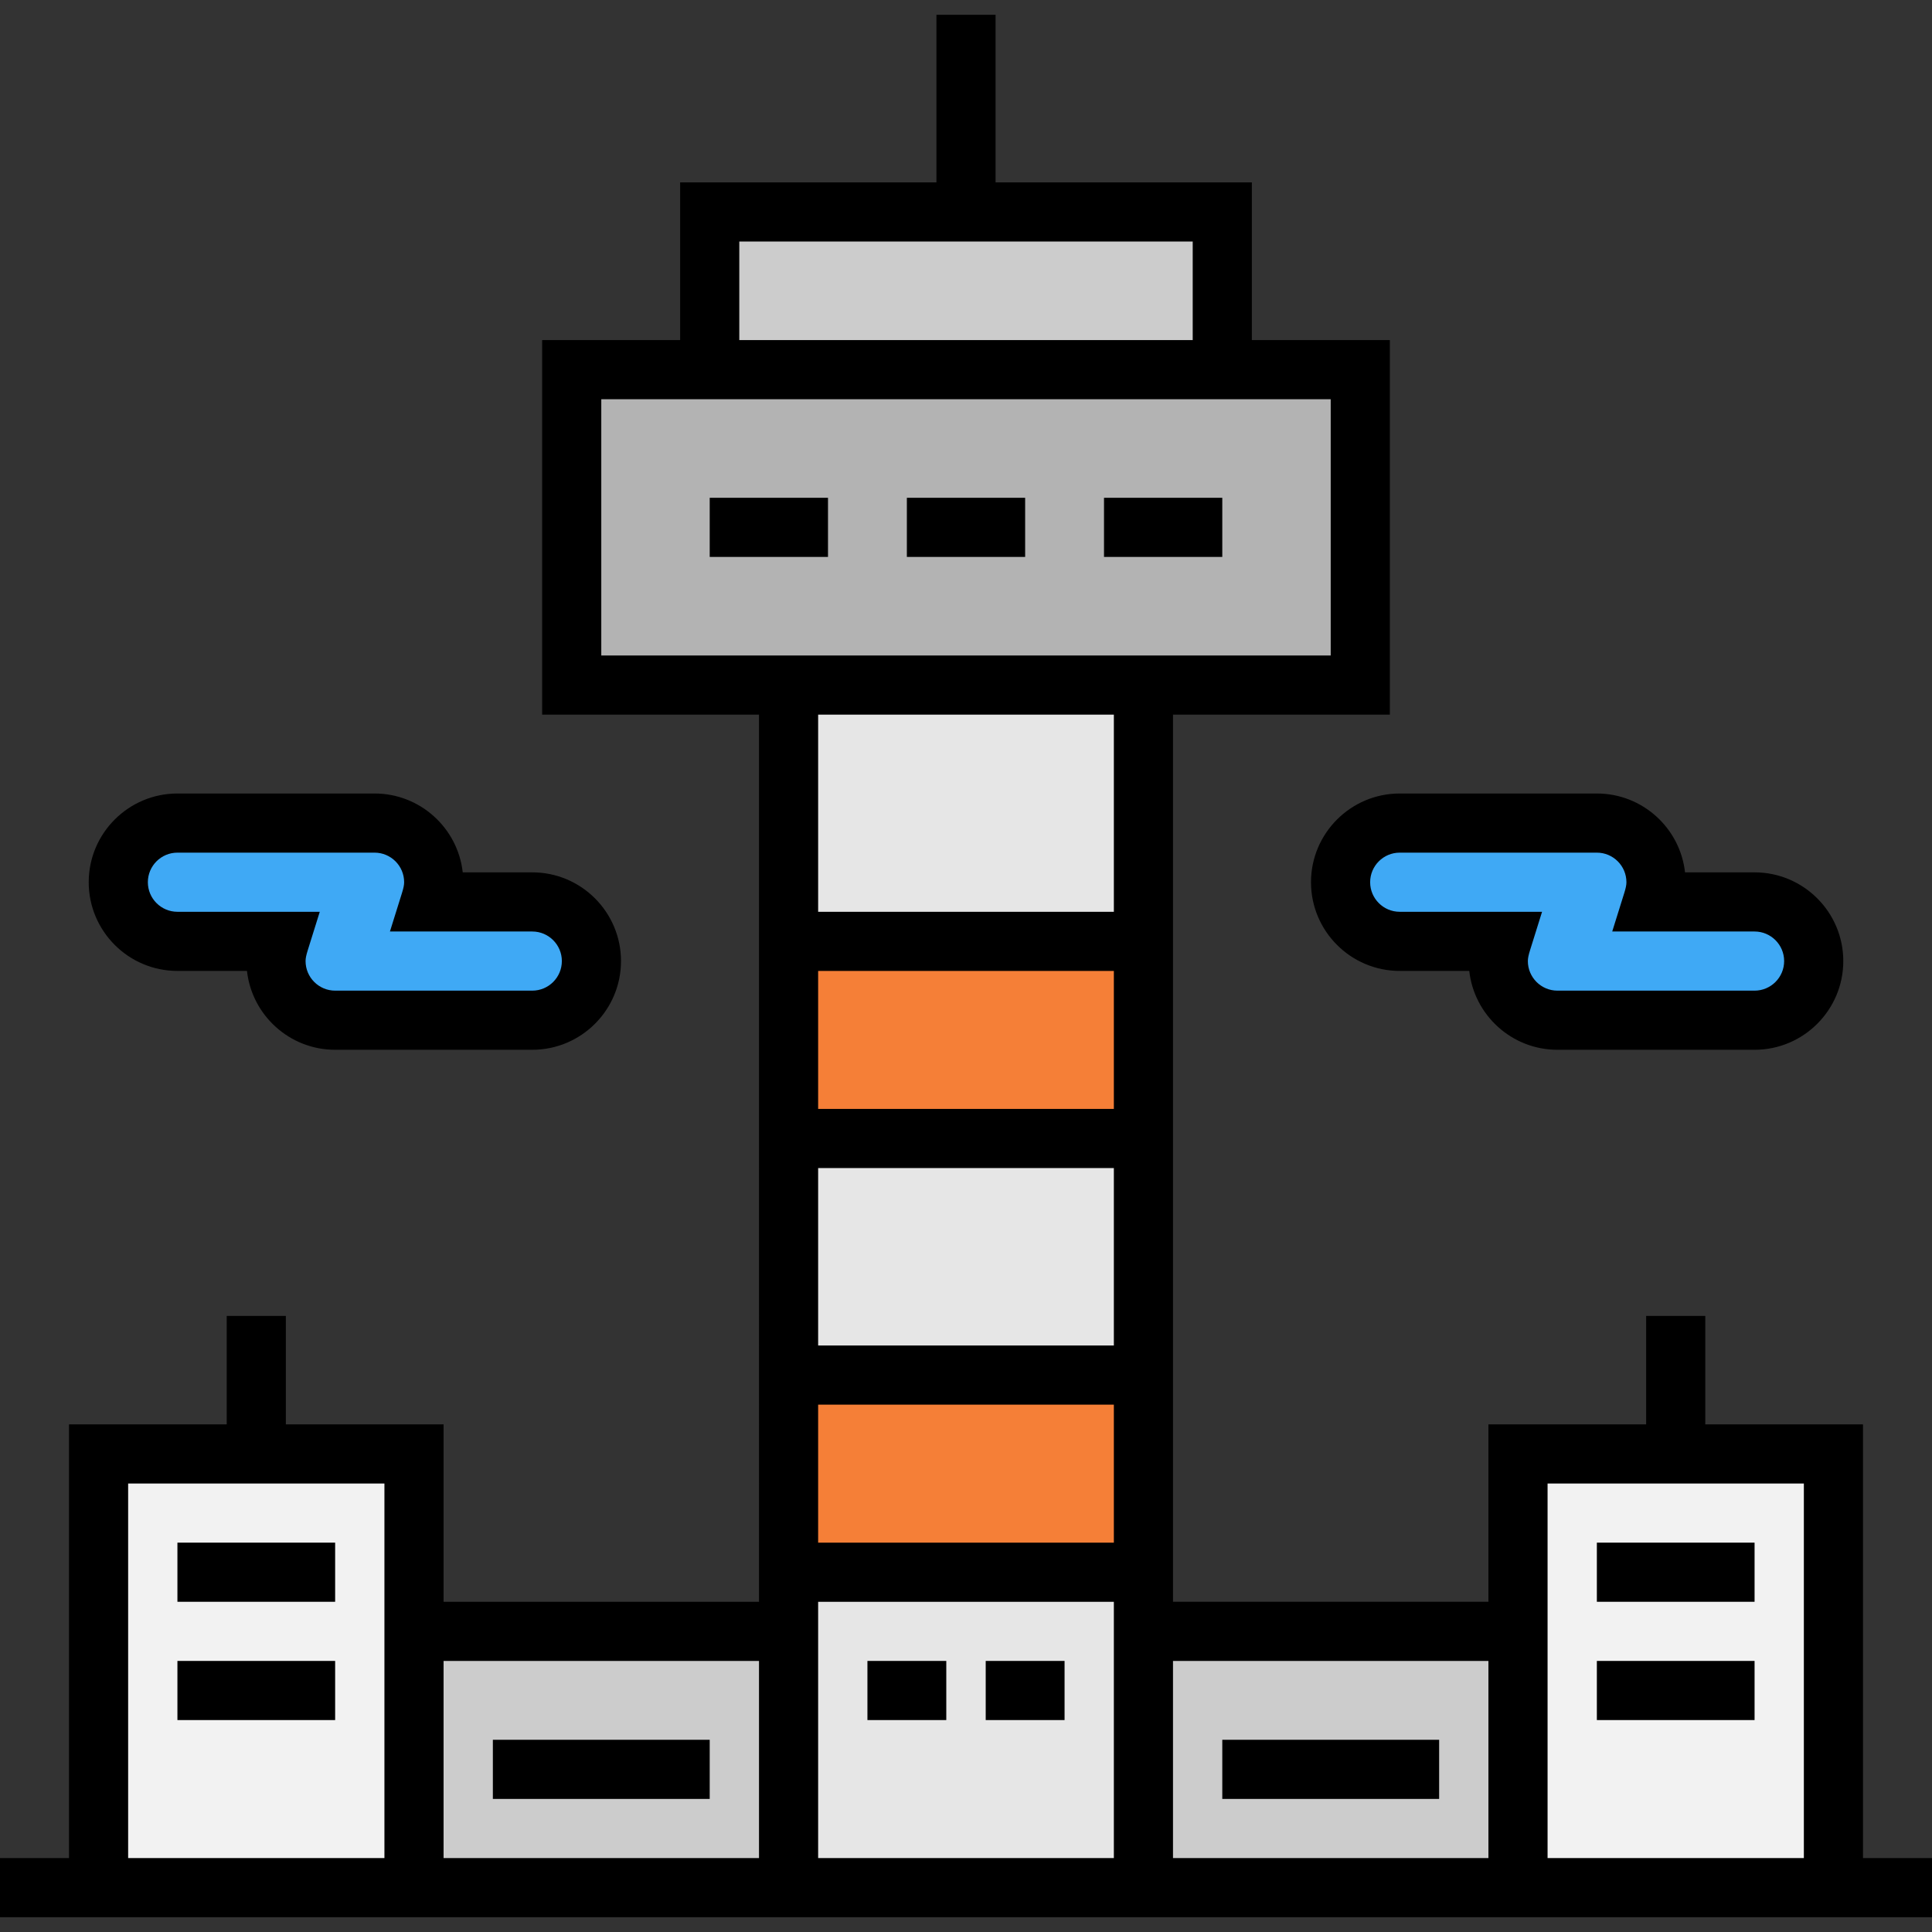 <?xml version="1.0" encoding="iso-8859-1"?>
<!-- Uploaded to: SVG Repo, www.svgrepo.com, Generator: SVG Repo Mixer Tools -->
<svg version="1.1" id="Layer_1" xmlns="http://www.w3.org/2000/svg" xmlns:xlink="http://www.w3.org/1999/xlink" 
	 viewBox="0 0 512 512" xml:space="preserve">
<rect x="0" y="0" width="512" height="512" fill="#333333" stroke="none"/>
<g>
	<path style="fill:#3FA9F5;" d="M113.998,239.02h27.063c8.673,0,15.673,7.001,15.673,15.673s-7.001,15.673-15.673,15.673H88.816
		c-8.673,0-15.673-7.001-15.673-15.673c0-1.881,0.418-3.553,0.94-5.224H47.02c-8.673,0-15.673-7.001-15.673-15.673
		c0-8.673,7.001-15.673,15.673-15.673h52.245c8.673,0,15.673,7.001,15.673,15.673C114.939,235.677,114.521,237.349,113.998,239.02z"
		/>
	<path style="fill:#3FA9F5;" d="M437.917,239.02h27.063c8.673,0,15.673,7.001,15.673,15.673s-7.001,15.673-15.673,15.673h-52.245
		c-8.673,0-15.673-7.001-15.673-15.673c0-1.881,0.418-3.553,0.94-5.224h-27.063c-8.673,0-15.673-7.001-15.673-15.673
		c0-8.673,7.001-15.673,15.673-15.673h52.245c8.673,0,15.673,7.001,15.673,15.673C438.857,235.677,438.439,237.349,437.917,239.02z"
		/>
</g>
<g>
	<polygon style="fill:#F2F2F2;" points="109.714,432.327 109.714,500.245 26.122,500.245 26.122,385.306 109.714,385.306 	"/>
	<polygon style="fill:#F2F2F2;" points="485.878,385.306 485.878,500.245 402.286,500.245 402.286,432.327 402.286,385.306 	"/>
</g>
<g>
	<rect x="109.714" y="432.327" style="fill:#CCCCCC;" width="99.265" height="67.918"/>
	<rect x="303.02" y="432.327" style="fill:#CCCCCC;" width="99.265" height="67.918"/>
</g>
<g>
	<rect x="208.98" y="364.408" style="fill:#F57F37;" width="94.041" height="52.245"/>
	<rect x="208.98" y="249.469" style="fill:#F57F37;" width="94.041" height="52.245"/>
</g>
<rect x="188.082" y="56.163" style="fill:#CCCCCC;" width="135.837" height="41.796"/>
<polygon style="fill:#B3B3B3;" points="360.49,97.959 360.49,181.551 303.02,181.551 208.98,181.551 151.51,181.551 151.51,97.959 
	188.082,97.959 323.918,97.959 "/>
<g>
	<rect x="208.98" y="181.551" style="fill:#E6E6E6;" width="94.041" height="67.918"/>
	<rect x="208.98" y="301.714" style="fill:#E6E6E6;" width="94.041" height="62.694"/>
	<polygon style="fill:#E6E6E6;" points="303.02,432.327 303.02,500.245 208.98,500.245 208.98,432.327 208.98,416.653 
		303.02,416.653 	"/>
</g>
<path d="M493.714,492.408V377.469h-41.796v-28.735h-15.673v28.735h-41.796v47.02h-83.592V189.388h57.469V90.122h-36.571V48.327
	h-67.918V3.918h-15.673v44.408h-67.918v41.796h-36.571v99.265h57.469V424.49h-83.592v-47.02H75.755v-28.735H60.082v28.735H18.286
	v114.939H0v15.673h512v-15.673H493.714z M295.184,241.633h-78.367v-52.245h78.367V241.633z M216.816,257.306h78.367v36.571h-78.367
	V257.306z M216.816,309.551h78.367v47.02h-78.367V309.551z M216.816,372.245h78.367v36.571h-78.367V372.245z M195.918,64h120.163
	v26.122H195.918V64z M159.347,173.714v-67.918h193.306v67.918H159.347z M33.959,492.408v-99.265h67.918v99.265H33.959z
	 M201.143,492.408h-83.592v-52.245h83.592V492.408z M216.816,492.408V424.49h78.367v67.918H216.816z M394.449,492.408h-83.592
	v-52.245h83.592V492.408z M478.041,492.408h-67.918v-99.265h67.918V492.408z"/>
<rect x="240.327" y="131.918" width="31.347" height="15.673"/>
<rect x="292.571" y="131.918" width="31.347" height="15.673"/>
<rect x="188.082" y="131.918" width="31.347" height="15.673"/>
<rect x="47.02" y="408.816" width="41.796" height="15.673"/>
<rect x="47.02" y="440.163" width="41.796" height="15.673"/>
<rect x="423.184" y="408.816" width="41.796" height="15.673"/>
<rect x="423.184" y="440.163" width="41.796" height="15.673"/>
<rect x="130.612" y="461.061" width="57.469" height="15.673"/>
<rect x="323.918" y="461.061" width="57.469" height="15.673"/>
<rect x="229.878" y="440.163" width="20.898" height="15.673"/>
<rect x="261.224" y="440.163" width="20.898" height="15.673"/>
<path d="M47.02,257.306h18.43c1.304,11.738,11.285,20.898,23.366,20.898h52.245c12.964,0,23.51-10.547,23.51-23.51
	c0-12.963-10.546-23.51-23.51-23.51h-18.43c-1.304-11.738-11.285-20.898-23.366-20.898H47.02c-12.964,0-23.51,10.547-23.51,23.51
	C23.51,246.759,34.056,257.306,47.02,257.306z M47.02,225.959h52.245c4.322,0,7.837,3.515,7.837,7.837
	c0,0.734-0.164,1.543-0.583,2.887l-3.181,10.174h37.723c4.322,0,7.837,3.515,7.837,7.837s-3.515,7.837-7.837,7.837H88.816
	c-4.322,0-7.837-3.515-7.837-7.837c0-0.734,0.164-1.543,0.583-2.887l3.181-10.174H47.02c-4.322,0-7.837-3.515-7.837-7.837
	S42.699,225.959,47.02,225.959z"/>
<path d="M347.429,233.796c0,12.963,10.546,23.51,23.51,23.51h18.43c1.304,11.738,11.285,20.898,23.366,20.898h52.245
	c12.964,0,23.51-10.547,23.51-23.51c0-12.963-10.546-23.51-23.51-23.51h-18.43c-1.304-11.738-11.285-20.898-23.366-20.898h-52.245
	C357.975,210.286,347.429,220.833,347.429,233.796z M370.939,225.959h52.245c4.322,0,7.837,3.515,7.837,7.837
	c0,0.734-0.164,1.543-0.583,2.887l-3.181,10.174h37.723c4.322,0,7.837,3.515,7.837,7.837s-3.515,7.837-7.837,7.837h-52.245
	c-4.322,0-7.837-3.515-7.837-7.837c0-0.734,0.164-1.543,0.583-2.887l3.181-10.174h-37.723c-4.322,0-7.837-3.515-7.837-7.837
	S366.617,225.959,370.939,225.959z"/>
</svg>